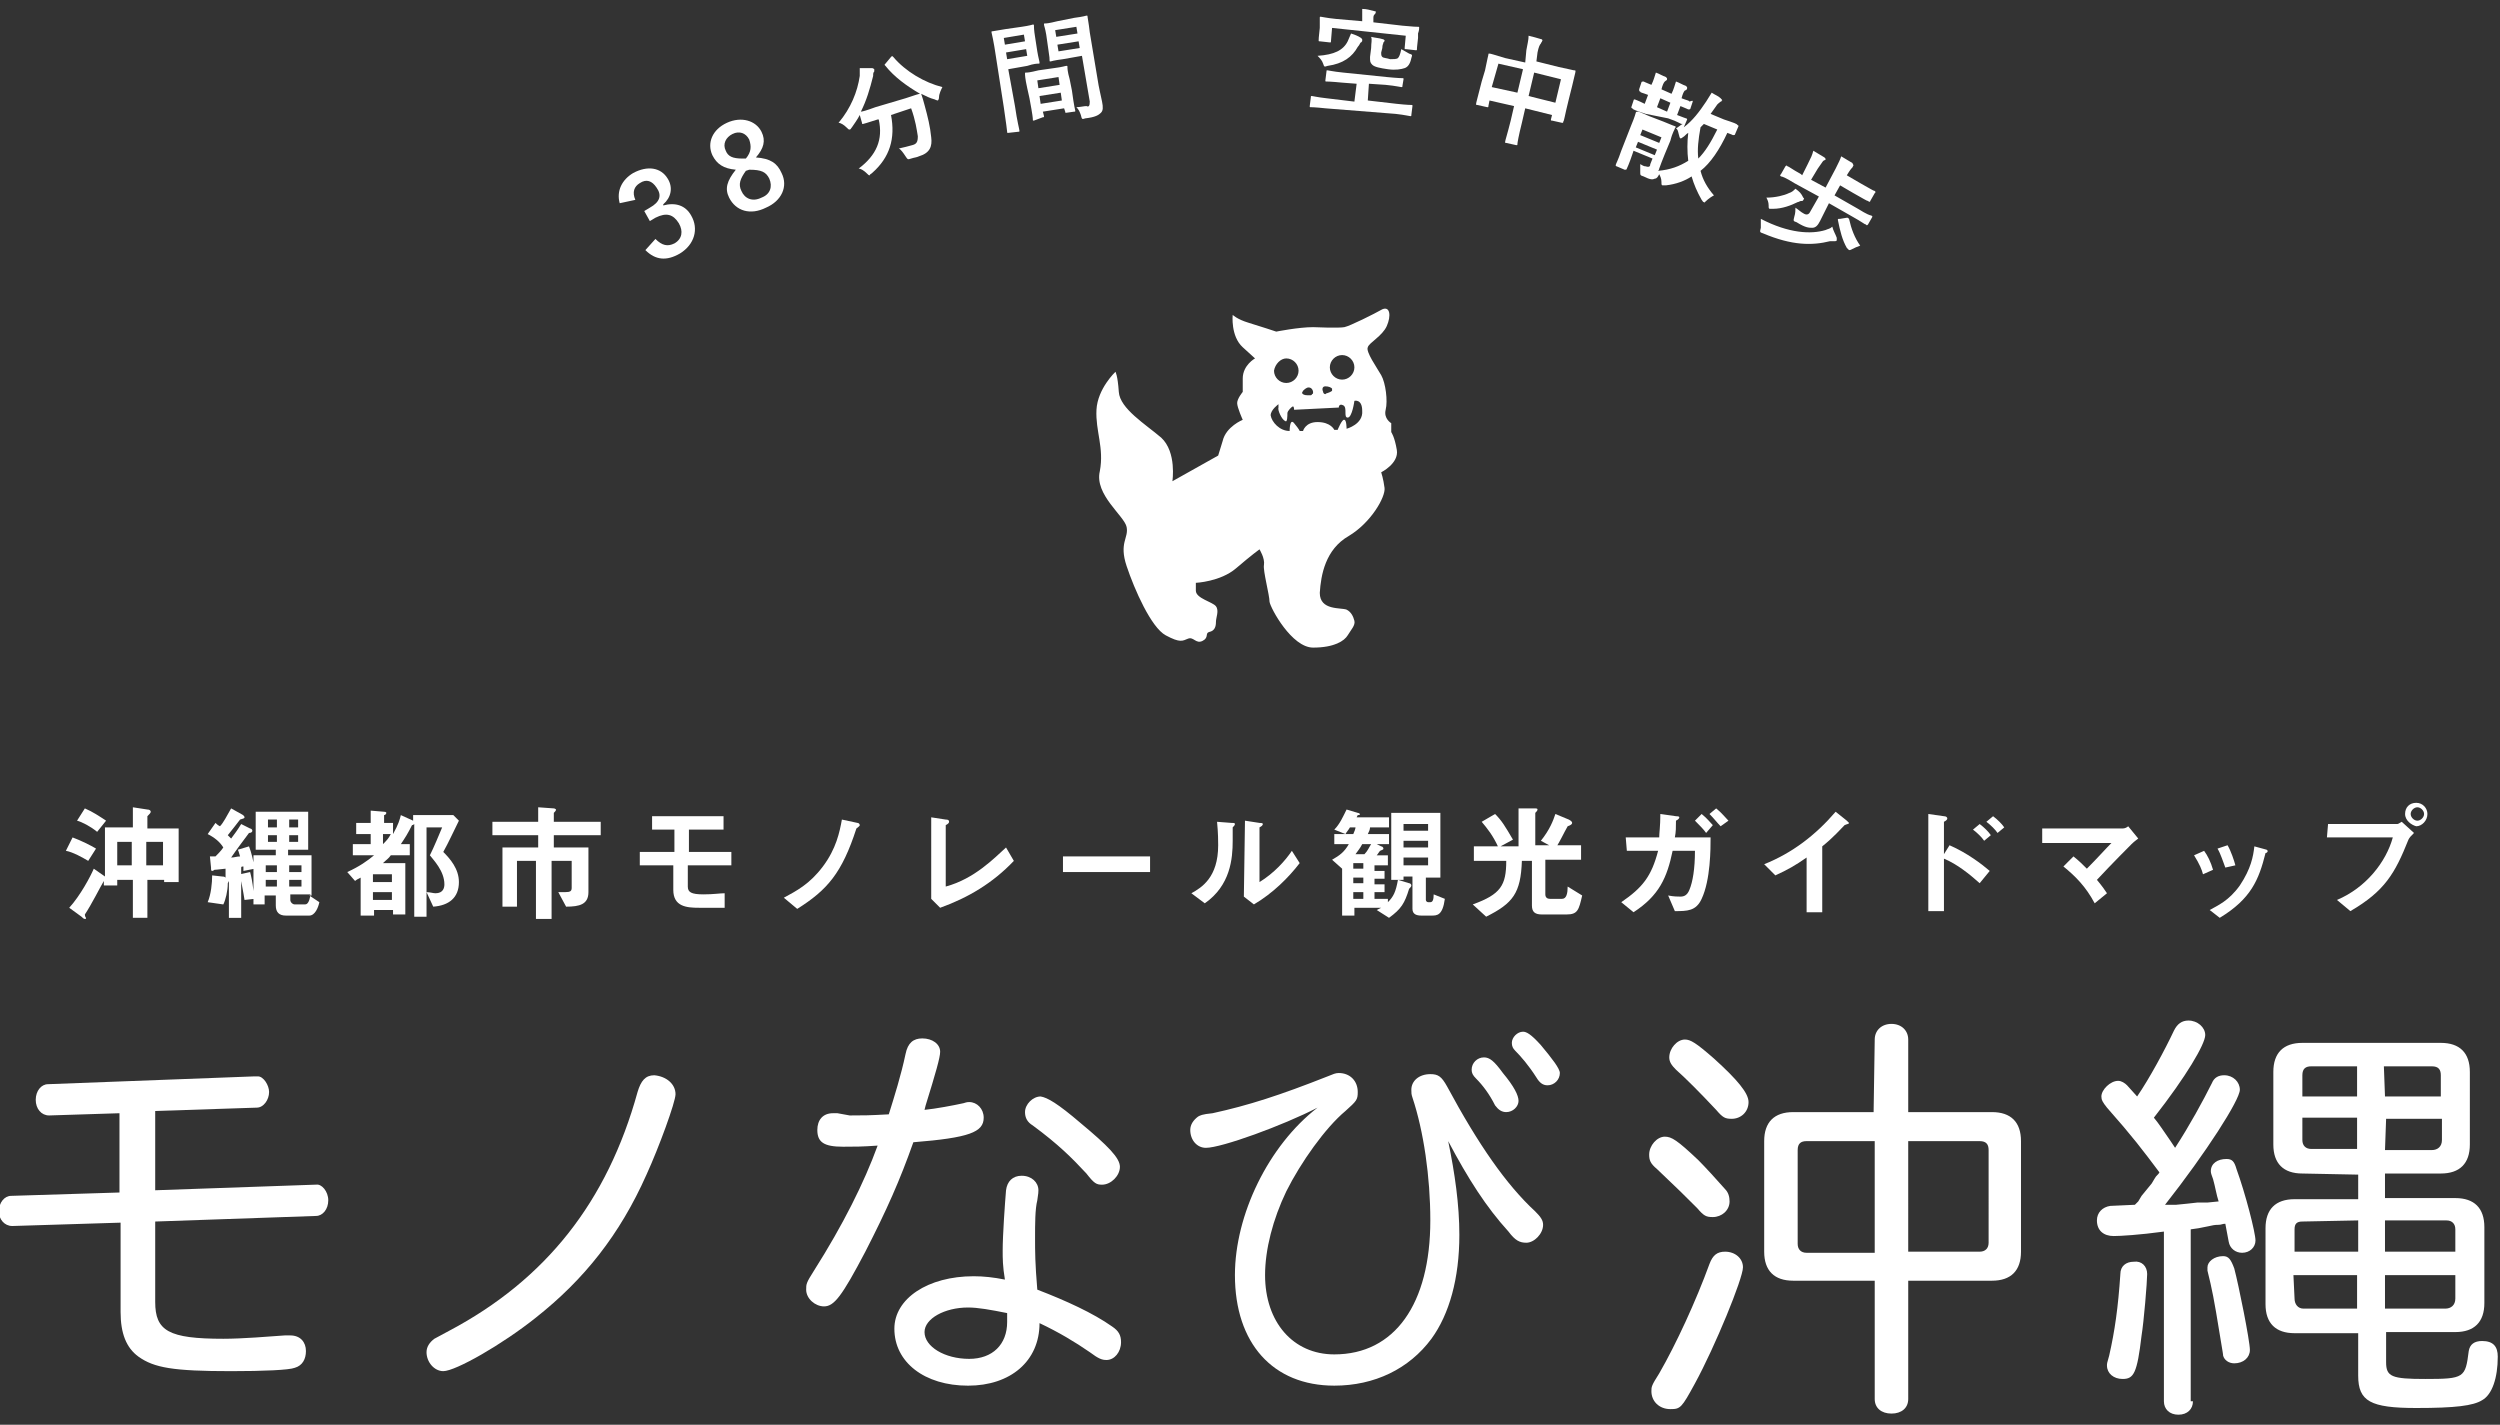 <?xml version="1.0" encoding="utf-8"?>
<!-- Generator: Adobe Illustrator 24.0.1, SVG Export Plug-In . SVG Version: 6.00 Build 0)  -->
<svg version="1.1" id="_x32_639b464-d490-4b24-83ac-ebdb87d61647"
	 xmlns="http://www.w3.org/2000/svg" xmlns:xlink="http://www.w3.org/1999/xlink" x="0px" y="0px" viewBox="0 0 223.9 127.6"
	 style="enable-background:new 0 0 223.9 127.6;" xml:space="preserve">
<rect x="0" y="0" width="223.9" height="127.6" fill="#333333" stroke="none"/>
<style type="text/css">
	.st0{fill:#FFFFFF;}
</style>
<title>logo</title>
<g>
	<path class="st0" d="M7.9,77.1c-0.5-0.3-1.4-0.8-2-0.9L6.5,75c0.8,0.3,1.6,0.7,2.1,1L7.9,77.1z M9.3,79.3v-0.4l0,0
		c-0.3,0.5-1.1,2.1-1.7,3c0,0.2,0.1,0.3,0.1,0.3c0,0.1,0,0.1-0.1,0.1s-0.2-0.1-0.3-0.2l-1.1-0.8c1-1.1,1.9-2.8,2.2-3.5l1,0.7v-4.4
		h2.5v-1.8l1.3,0.2c0.2,0,0.3,0.1,0.3,0.2s-0.1,0.2-0.3,0.4v1.1H16V79h-1.3v-0.2h-1.5v3.4h-1.3v-3.4h-1.4v0.5H9.3z M8.7,74.5
		c-0.6-0.5-1.4-0.9-1.8-1l0.7-1.1c0.7,0.3,1.3,0.7,1.9,1.1L8.7,74.5z M11.8,75.4h-1.3v2.1h1.3V75.4z M14.6,75.4h-1.5v2.1h1.5V75.4z"
		/>
	<path class="st0" d="M18.6,80.8c0.3-0.7,0.4-1.7,0.4-2.4l0.9,0.1c0.1,0,0.2,0,0.3,0.1v-0.8c-0.1,0-0.8,0.1-1,0.1
		C19.1,78,19,78,19,78c-0.1,0-0.1-0.1-0.1-0.3l-0.1-1c0.2,0,0.3,0,0.5,0c0.2-0.2,0.5-0.5,0.7-0.8c-0.3-0.5-0.8-0.9-1.4-1.2l0.7-1
		c0.1,0.1,0.2,0.2,0.4,0.3c0.3-0.3,0.6-0.9,1-1.6l0.9,0.5c0.2,0.1,0.3,0.2,0.3,0.3c0,0.1-0.1,0.1-0.4,0.2c-0.3,0.4-0.7,0.9-1.1,1.4
		c0.1,0.1,0.2,0.2,0.3,0.3c0.3-0.4,0.6-0.8,0.9-1.3l0.8,0.4c0.1,0,0.2,0.1,0.2,0.2s-0.1,0.2-0.3,0.2c-0.3,0.4-1.2,1.6-1.6,2.2
		c0.3,0,0.5-0.1,0.8-0.1c-0.1-0.3-0.1-0.4-0.2-0.6l1-0.3c0.2,0.5,0.4,1.3,0.5,2l-1,0.2c0-0.1,0-0.3,0-0.4c-0.1,0-0.2,0-0.2,0.1v4.5
		h-1.1v-3.3l0,0l-0.1,0.2c0,0.7-0.2,1.5-0.4,1.9L18.6,80.8z M22.8,80.5l-0.9,0.1c-0.1-0.7-0.3-1.6-0.4-2.3l0.9-0.2
		c0.1,0.4,0.2,0.8,0.3,1.7l0,0v-3.2h2v-0.5h-1.8v-3.4h4.7v3.4h-1.8v0.5h2.1v3.6h-0.2l0,0l0.9,0.6c-0.1,0.5-0.4,1.2-0.9,1.2h-2.1
		c-0.6,0-0.9-0.3-0.9-0.9v-0.9h-1V81h-1v-0.5H22.8z M24.8,78.1v-0.6h-1v0.6H24.8z M24.8,79.4v-0.6h-1v0.6H24.8z M24.8,74.1v-0.7H24
		v0.7H24.8z M24.8,75.4v-0.6H24v0.6H24.8z M26.7,74.1v-0.7h-0.8v0.7H26.7z M26.7,75.4v-0.6h-0.8v0.6H26.7z M27,78.1v-0.6h-1.1v0.6
		H27z M27,79.4v-0.6h-1.1v0.6H27z M27.3,81c0.1,0,0.4,0,0.5-0.9H26v0.5c0,0.2,0.2,0.4,0.4,0.4H27.3z"/>
	<path class="st0" d="M31.1,78.1c1.1-0.5,1.8-1,2.4-1.5l0,0h-1.9v-1h1.6v-0.9h-1.3v-1h1.3v-1.1l1.2,0.1c0.2,0,0.2,0.1,0.2,0.1
		c0,0.1-0.1,0.2-0.2,0.2v0.7h0.8v1l0,0c0.5-0.9,0.6-1.3,0.7-1.7l1.1,0.5V73h3.6l0.5,0.5c-0.5,1-0.9,1.9-1.4,2.8
		c0.6,0.6,1.4,1.5,1.4,2.7c0,1.4-0.9,2.1-2.3,2.2l-0.6-1.3c0.3,0,0.6,0.1,0.8,0.1c0.7,0,0.8-0.5,0.8-0.8c0-1.2-1-2.2-1.3-2.6
		c0.4-0.8,0.8-1.8,1.1-2.5h-1.4v8h-1.1v-8.3c0,0-0.1,0.1-0.2,0.1c-0.4,0.8-0.6,1.1-1,1.7h0.8v1H35c-0.2,0.3-0.4,0.4-0.7,0.7h2v4.6
		h-1.1v-0.4h-1.7V82h-1.2v-3.4c-0.2,0.1-0.4,0.2-0.5,0.3L31.1,78.1z M35.1,79v-0.7h-1.7V79H35.1z M35.1,80.6v-0.7h-1.7v0.7H35.1z
		 M34.3,75.6L34.3,75.6c0.3-0.3,0.5-0.5,0.7-0.9h-0.7V75.6z"/>
	<path class="st0" d="M50,79.9c0.1,0,0.4,0,0.6,0c0.5,0,0.6-0.1,0.6-0.4v-2.4h-1.8v5.2H48v-5.2h-1.7v4.1H45v-5.3h3.2v-1.1h-4.1v-1.2
		h4.1v-1.3l1.4,0.1c0.1,0,0.2,0.1,0.2,0.1c0,0.1-0.1,0.2-0.2,0.3v0.8h4.2v1.2h-4.2v1.1h3.1v4c0,1.1-0.8,1.3-2,1.3L50,79.9z"/>
	<path class="st0" d="M61.6,77.5v1.9c0,0.5,0.3,0.7,1.4,0.7c0.9,0,1.5-0.1,1.9-0.1v1.3c-0.3,0-1.7,0-2.3,0c-1.1,0-2.3-0.1-2.3-1.6
		v-2.2h-3v-1.2h3.1v-2h-2v-1.2h6.4v1.2h-3.1v2h3.8v1.2C65.5,77.5,61.6,77.5,61.6,77.5z"/>
	<path class="st0" d="M70.2,80.4c1.1-0.6,2.3-1.2,3.5-2.8c1.2-1.6,1.5-3.1,1.7-4.2l1.4,0.3c0.1,0,0.2,0.1,0.2,0.2s-0.2,0.2-0.3,0.3
		c-1.3,4-2.6,5.5-5.3,7.2L70.2,80.4z"/>
	<path class="st0" d="M83.4,73.2l1.3,0.2c0.1,0,0.3,0,0.3,0.2c0,0.1-0.1,0.2-0.3,0.3v5.5c2.6-0.7,4.4-2.6,5.4-3.5l0.7,1.2
		c-1.9,2-4.1,3.3-6.6,4.2l-0.8-0.8V73.2z"/>
	<rect x="95.2" y="76.7" class="st0" width="7.8" height="1.4"/>
	<path class="st0" d="M106.7,80c0.9-0.5,2.4-1.4,2.4-4.3c0-0.3,0-1.1-0.1-2.1l1.3,0.1c0.2,0,0.3,0,0.3,0.1s-0.1,0.2-0.2,0.3
		c0,0.3,0,0.7,0,1.2c0,1.6-0.2,4-2.5,5.6L106.7,80z M111.5,73.5l1.3,0.2c0.1,0,0.3,0,0.3,0.1s-0.1,0.2-0.3,0.3V79
		c1.3-0.8,2.3-1.9,2.9-2.8l0.7,1.1c-1,1.3-2.4,2.7-4.1,3.7l-0.9-0.7L111.5,73.5L111.5,73.5z"/>
	<path class="st0" d="M124.3,80.8c0.5-0.5,0.7-0.9,0.9-2l1,0.3c0.1,0,0.2,0.1,0.2,0.2s-0.1,0.2-0.2,0.3c-0.4,1.3-0.7,1.8-1.8,2.6
		l-1.1-0.7c0.2-0.1,0.2-0.1,0.4-0.2l0,0h-2.4V82h-1.1v-4.2l-0.9-0.8c0.7-0.4,1.1-0.7,1.5-1.4h-1.3v-0.9h1l0,0l-1-0.4
		c0.5-0.5,0.8-1.2,1.1-1.8l1,0.3c0.1,0,0.2,0.1,0.2,0.1c0,0.1-0.1,0.1-0.2,0.1l-0.1,0.2h2.9v0.9h-1.7c0,0.2-0.1,0.4-0.2,0.6h1.9v0.9
		h-1.1l0,0l0.4,0.2c0.1,0,0.2,0.1,0.2,0.2s-0.1,0.1-0.3,0.2c-0.1,0.1-0.2,0.3-0.3,0.4h1v0.9h-1.2V78h0.9v0.7h-0.9v0.5h0.9v0.7h-0.9
		v0.6h1.2V80.8z M121.2,74.7c0.1-0.2,0.2-0.5,0.2-0.6h-0.5c-0.1,0.2-0.3,0.4-0.4,0.6H121.2z M121.2,77.8h0.9v-0.5h-0.9V77.8z
		 M121.2,79.1h0.9v-0.5h-0.9V79.1z M121.2,80.5h0.9v-0.6h-0.9V80.5z M122,75.6c-0.2,0.4-0.4,0.6-0.6,0.9h0.8
		c0.3-0.3,0.4-0.6,0.6-0.9H122z M125.7,78.8h-1.1v-6h4.4v5.8h-1.3v2c0,0.1,0.1,0.2,0.2,0.2h0.2c0.2,0,0.3-0.2,0.3-0.7l1,0.4
		c-0.2,1.5-0.7,1.5-1.2,1.5h-0.9c-0.4,0-0.8-0.1-0.8-0.6v-2.9h-0.8C125.7,78.5,125.7,78.8,125.7,78.8z M125.7,73.8v0.6h2.2v-0.6
		H125.7z M125.7,75.3v0.6h2.2v-0.6H125.7z M125.7,76.8v0.7h2.2v-0.7H125.7z"/>
	<path class="st0" d="M141.7,80.2c-0.3,1.3-0.4,1.7-1.4,1.7h-2.2c-0.6,0-0.9-0.2-0.9-0.8v-4h-0.9c-0.1,2.9-0.8,3.8-3.2,5l-1.2-1.1
		c2.5-0.9,3-1.7,3-3.9H132v-1.3h4v-3.4h1.4c0.2,0,0.3,0,0.3,0.1s-0.1,0.2-0.2,0.3v2.9h4.1V77h-3.2v3.1c0,0.3,0.2,0.4,0.4,0.4h1.1
		c0.4,0,0.5-0.5,0.5-1.1L141.7,80.2z M134.2,75.9c-0.5-1.1-1-1.7-1.5-2.3l1.2-0.7c0.6,0.6,0.9,1.1,1.6,2.3L134.2,75.9z M140.5,73.4
		c0.2,0.1,0.3,0.2,0.3,0.3c0,0.1-0.1,0.2-0.4,0.3c-0.4,0.7-0.6,1.2-1.1,2l-1.3-0.7c0.8-1,1.1-1.8,1.3-2.4L140.5,73.4z"/>
	<path class="st0" d="M145.6,75h3c0-0.4,0.1-1,0.1-2.1l1.4,0.2c0.1,0,0.3,0,0.3,0.1s-0.1,0.2-0.3,0.3c0,0.6,0,1-0.1,1.5h3.2
		c0,1,0,3.8-0.8,5.5c-0.5,1.1-1.3,1.1-2.4,1.1l-0.6-1.4c0.5,0.1,0.9,0.1,1.1,0.1c0.3,0,0.6-0.1,0.8-0.6c0.3-0.7,0.5-1.9,0.5-3.5h-2
		c-0.5,2.4-1.2,4-3.5,5.5l-1.1-0.9c1.9-1.3,2.7-2.3,3.3-4.6h-2.8L145.6,75L145.6,75z M152.8,74.6c-0.2-0.3-0.6-0.7-1-1.1l0.6-0.6
		c0.5,0.4,0.8,0.8,1,1L152.8,74.6z M154.1,74c-0.3-0.3-0.6-0.7-1-1.1l0.6-0.5c0.5,0.4,0.8,0.8,1.1,1.1L154.1,74z"/>
	<path class="st0" d="M161.8,81.7v-4.9c-1,0.7-1.7,1.1-2.8,1.6l-1-1c2.5-1,4.6-2.6,6.4-4.7l1,0.8c0.1,0.1,0.2,0.2,0.2,0.2
		c0,0.1-0.2,0.1-0.4,0.2c-0.3,0.3-1,1.1-2,1.9v5.9H161.8z"/>
	<path class="st0" d="M177.3,79.1c-0.9-0.8-2-1.7-3.2-2.2v4.7h-1.4v-8.7l1.4,0.2c0.2,0,0.3,0.1,0.3,0.2s-0.1,0.2-0.3,0.3v2.9l0,0
		l0.5-0.8c1.6,0.7,2.9,1.7,3.6,2.3L177.3,79.1z M177.3,73.8c0.4,0.3,0.8,0.7,1,1l-0.6,0.5c-0.2-0.3-0.6-0.7-1-1L177.3,73.8z
		 M178.5,73.1c0.4,0.3,0.8,0.7,1,1l-0.6,0.5c-0.2-0.3-0.6-0.7-1-1L178.5,73.1z"/>
	<path class="st0" d="M187.6,80.9c-0.8-1.5-1.7-2.4-2.8-3.3l0.9-0.9c0.5,0.4,0.8,0.7,1.2,1.1c0.9-0.9,1.7-1.8,2.2-2.3h-6.2v-1.3h7.2
		c0.2,0,0.4-0.1,0.5-0.2l0.9,1.1c-0.1,0.1-0.3,0.2-0.6,0.5c-0.1,0.1-1.8,1.8-3.1,3.2c0.5,0.6,0.7,0.9,0.9,1.2L187.6,80.9z"/>
	<path class="st0" d="M197.3,78.3c-0.1-0.4-0.3-0.9-0.8-1.7l0.9-0.4c0.3,0.4,0.6,1,0.8,1.7L197.3,78.3z M197.9,81.5
		c0.7-0.4,1.7-0.8,2.7-2.2c1-1.5,1.2-2.6,1.3-3.5l1.1,0.3l0.1,0.1c0,0.1-0.1,0.2-0.2,0.2c-0.6,2.4-1.3,4.1-4.1,5.8L197.9,81.5z
		 M199.3,77.7c-0.2-0.5-0.4-1.2-0.7-1.7l0.9-0.3c0.3,0.5,0.6,1.4,0.7,1.8L199.3,77.7z"/>
	<path class="st0" d="M208.5,73.8h6.2c0.1,0,0.2-0.1,0.4-0.2l1.1,1c-0.3,0.3-0.4,0.4-0.5,0.6c-1.2,3-2.1,4.6-5.2,6.4l-1.2-1
		c2.6-1.1,4.4-3.4,5-5.6h-5.9L208.5,73.8L208.5,73.8z M215.4,72.9c0-0.6,0.4-1,1-1s1,0.5,1,1c0,0.6-0.5,1.1-1,1.1
		C216,73.9,215.4,73.5,215.4,72.9z M217.1,72.9c0-0.3-0.3-0.6-0.6-0.6s-0.6,0.3-0.6,0.6s0.3,0.6,0.6,0.6S217.1,73.2,217.1,72.9z"/>
</g>
<g>
	<path class="st0" d="M4.4,99.9c-0.7,0-1.2-0.6-1.2-1.4c0-0.8,0.5-1.4,1.1-1.4l18.5-0.7h0.3c0.5,0,1,0.8,1,1.4
		c0,0.7-0.5,1.4-1.1,1.4l-9.1,0.3v7.1l14.3-0.5h0.1c0.5-0.1,1.1,0.6,1.1,1.4c0,0.8-0.5,1.4-1.1,1.4l-14.4,0.5v7.2
		c0,2.6,1.2,3.3,6.1,3.3c1.7,0,4.1-0.2,5.5-0.3c0.2,0,0.3,0,0.5,0c0.9,0,1.4,0.6,1.4,1.4c0,0.7-0.3,1.3-1,1.5
		c-0.5,0.2-2.8,0.3-5.7,0.3c-5.2,0-6.9-0.3-8.3-1.3c-1.1-0.8-1.6-2.1-1.6-4v-8l-9.7,0.3c-0.7,0-1.2-0.6-1.2-1.3
		c0-0.8,0.5-1.4,1.1-1.4l9.7-0.3v-7.1L4.4,99.9z"/>
	<path class="st0" d="M60.5,98c0,0.7-1.5,4.8-2.6,7.2c-2.4,5.4-5.6,9.4-9.9,12.8c-3,2.4-7.2,4.8-8.3,4.8c-0.8,0-1.5-0.8-1.5-1.7
		c0-0.5,0.3-0.9,0.7-1.2c0.2-0.1,0.2-0.1,1.3-0.7c8.7-4.6,14.2-11.6,16.9-21.4c0.3-1,0.7-1.5,1.5-1.5C59.7,96.4,60.5,97.1,60.5,98z"
		/>
	<path class="st0" d="M76.1,99.9c1.2,0,1.7,0,3.5-0.1c0.5-1.6,1.1-3.5,1.5-5.4c0.2-1,0.7-1.4,1.5-1.4c0.9,0,1.6,0.5,1.6,1.2
		c0,0.5-0.4,1.9-1.3,4.8l-0.1,0.4c1-0.1,2.6-0.4,3.5-0.6c0.3-0.1,0.4-0.1,0.5-0.1c0.7,0,1.3,0.6,1.3,1.4c0,1.3-1.3,1.8-6.3,2.2
		c-1.2,3.4-2.4,6.1-4.3,9.8c-2.1,4-2.8,4.9-3.7,4.9c-0.8,0-1.6-0.7-1.6-1.5c0-0.5,0-0.6,0.7-1.7c2.6-4.1,4.5-7.9,5.7-11.2
		c-1.4,0.1-2.1,0.1-3.1,0.1c-1.7,0-2.3-0.4-2.3-1.5c0-0.9,0.5-1.5,1.4-1.5c0.1,0,0.2,0,0.4,0L76.1,99.9z M89.8,112
		c0-1.4,0.2-4.2,0.3-5.4c0.1-0.8,0.6-1.3,1.4-1.3c0.9,0,1.5,0.6,1.5,1.3c0,0.2,0,0.2-0.1,0.9c-0.2,0.8-0.2,2.1-0.2,3.4
		c0,1.2,0,2.2,0.2,4.6c2.6,1,5,2.1,6.7,3.3c0.6,0.4,0.8,0.8,0.8,1.4c0,0.9-0.6,1.6-1.3,1.6c-0.4,0-0.7-0.1-1.5-0.7
		c-1.3-0.9-2.8-1.8-4.5-2.6c0,3.4-2.6,5.6-6.4,5.6c-3.9,0-6.6-2.1-6.6-5.1c0-2.7,3-4.7,7.1-4.7c0.9,0,1.8,0.1,2.8,0.3
		C89.8,113.4,89.8,112.7,89.8,112z M90.2,117.6c-1.5-0.3-2.6-0.5-3.5-0.5c-2.1,0-3.9,1-3.9,2.2c0,1.3,1.8,2.4,4,2.4
		c2.1,0,3.4-1.3,3.4-3.3V117.6z M96.8,100.6c2.4,2,3.5,3.1,3.5,3.9c0,0.8-0.8,1.6-1.6,1.6c-0.5,0-0.7-0.1-1.4-1
		c-1.3-1.4-2.5-2.6-4.8-4.3c-0.5-0.3-0.7-0.7-0.7-1.2c0-0.7,0.7-1.4,1.4-1.4C93.8,98.3,94.7,98.8,96.8,100.6z"/>
	<path class="st0" d="M108,102.8c-0.8,0-1.4-0.7-1.4-1.6c0-0.5,0.3-0.9,0.7-1.2c0.2-0.1,0.3-0.2,1.3-0.3c3.2-0.7,6-1.6,10.3-3.3
		c0.5-0.2,0.7-0.3,1-0.3c1,0,1.7,0.7,1.7,1.7c0,0.7-0.1,0.8-1.1,1.7c-1.8,1.5-4,4.6-5.3,7.2c-1.2,2.5-1.9,5.2-1.9,7.5
		c0,4.2,2.5,7.1,6.2,7.1c5.4,0,8.6-4.5,8.6-12c0-3.9-0.6-8-1.6-11c-0.1-0.3-0.1-0.4-0.1-0.7c0-0.8,0.7-1.4,1.7-1.4
		c0.7,0,1,0.2,1.5,1.1c2.8,5.2,5.3,8.8,7.9,11.2c0.5,0.5,0.7,0.8,0.7,1.2c0,0.8-0.8,1.6-1.5,1.6c-0.6,0-1-0.2-1.6-1
		c-2-2.2-3.6-4.7-5.4-8.1c0.6,2.9,1,5.7,1,8.4c0,3.9-0.9,7.1-2.5,9.3c-2,2.7-5.1,4.2-8.7,4.2c-5.5,0-8.9-3.8-8.9-9.9
		c0-5.4,3-11.6,7.4-15C114.9,100.8,109.4,102.8,108,102.8z M134.6,96.1c1,1.2,1.4,2,1.4,2.5s-0.5,1-1.1,1c-0.4,0-0.7-0.2-1-0.6
		c-0.5-1-1.1-1.8-1.7-2.4c-0.3-0.3-0.4-0.5-0.4-0.8c0-0.6,0.5-1.1,1.1-1.1C133.4,94.7,133.8,95,134.6,96.1z M138,93.6
		c1,1.2,1.7,2.1,1.7,2.5c0,0.6-0.5,1.1-1.1,1.1c-0.4,0-0.7-0.2-1-0.7c-0.7-1.1-1.4-1.9-1.9-2.4c-0.2-0.2-0.3-0.4-0.3-0.7
		c0-0.5,0.5-1,1-1C136.7,92.4,137.1,92.6,138,93.6z"/>
	<path class="st0" d="M152.1,103.9c0.6,0.6,1.7,1.8,2.4,2.6c0.3,0.3,0.4,0.7,0.4,1.1c0,0.8-0.7,1.4-1.5,1.4c-0.6,0-0.8-0.1-1.4-0.8
		c-1.2-1.2-1.6-1.6-3.6-3.5c-0.6-0.5-0.7-0.8-0.7-1.3c0-0.8,0.7-1.6,1.4-1.6C149.7,101.8,150.2,102.1,152.1,103.9z M156.1,113.5
		c0,1-2.5,7.1-4.3,10.4c-1.2,2.2-1.3,2.3-2.2,2.3c-1,0-1.7-0.7-1.7-1.6c0-0.4,0-0.5,0.7-1.6c1.5-2.6,3.3-6.5,4.5-9.8
		c0.3-0.8,0.7-1.1,1.4-1.1C155.4,112.1,156.1,112.7,156.1,113.5z M153.5,94.8c2.1,1.9,3.1,3.1,3.1,3.9c0,0.9-0.7,1.5-1.5,1.5
		c-0.6,0-0.8-0.1-1.4-0.8c-1.5-1.6-2.7-2.8-3.6-3.6c-0.4-0.4-0.6-0.7-0.6-1.1c0-0.8,0.7-1.6,1.4-1.6
		C151.4,93.1,151.9,93.4,153.5,94.8z M167.9,93.1c0-0.8,0.6-1.4,1.5-1.4c0.9,0,1.5,0.6,1.5,1.4v6.5h7.5c1.7,0,2.6,0.9,2.6,2.6v9.9
		c0,1.7-0.9,2.6-2.6,2.6h-7.5v10.6c0,0.8-0.6,1.3-1.5,1.3c-0.9,0-1.5-0.5-1.5-1.3v-10.6h-7.3c-1.7,0-2.6-0.9-2.6-2.6v-9.9
		c0-1.7,0.9-2.6,2.6-2.6h7.2L167.9,93.1L167.9,93.1z M161.8,102.2c-0.5,0-0.8,0.2-0.8,0.8v8.4c0,0.5,0.3,0.8,0.8,0.8h6.1v-10
		C167.9,102.2,161.8,102.2,161.8,102.2z M170.9,112.1h6.4c0.5,0,0.8-0.3,0.8-0.8V103c0-0.5-0.2-0.8-0.8-0.8h-6.4V112.1z"/>
	<path class="st0" d="M196.4,125.5c0,0.7-0.5,1.2-1.3,1.2s-1.3-0.5-1.3-1.2v-15.2c-2.2,0.3-3.9,0.4-4.5,0.4c-0.9,0-1.5-0.5-1.5-1.4
		c0-0.7,0.5-1.2,1.2-1.3l2.2-0.1l0.3-0.3l0.3-0.5l0.9-1.1l0.3-0.5c0.1-0.2,0.3-0.3,0.4-0.5c-1.5-2-2.4-3.2-4.7-5.8
		c-0.4-0.5-0.5-0.7-0.5-1c0-0.6,0.8-1.4,1.5-1.4c0.3,0,0.6,0.2,0.8,0.4l0.9,1c1.1-1.6,2.5-4.2,3.3-5.9c0.3-0.6,0.7-0.9,1.3-0.9
		c0.8,0,1.5,0.6,1.5,1.3c0,0.8-1.7,3.7-4.6,7.4c0.5,0.6,0.8,1.1,1.5,2.1l0.4,0.6c1.3-2,2.5-4.2,3.3-5.8c0.2-0.5,0.6-0.7,1.1-0.7
		c0.8,0,1.4,0.6,1.4,1.3c0,0.9-3,5.6-6.7,10.3h1l1-0.1l0.9-0.1h0.9l1-0.1c-0.2-0.6-0.3-1.3-0.5-2c-0.1-0.3-0.2-0.5-0.2-0.7
		c0-0.7,0.6-1.1,1.4-1.1c0.5,0,0.7,0.2,0.9,0.9c0.8,2.2,1.7,5.7,1.7,6.4c0,0.6-0.5,1.1-1.2,1.1c-0.6,0-1.1-0.4-1.2-1l-0.3-1.6
		c-0.3,0-0.3,0.1-0.7,0.1c-0.2,0-0.3,0-1.2,0.2l-0.5,0.1l-0.7,0.1v15.4H196.4z M192.3,114.1c0,0.7-0.3,4.3-0.5,5.5
		c-0.4,3.4-0.7,3.9-1.7,3.9c-0.8,0-1.4-0.5-1.4-1.2c0-0.2,0-0.2,0.2-0.9c0.5-2.2,0.8-4.3,1-7.3c0-0.7,0.5-1.1,1.2-1.1
		C191.8,112.9,192.3,113.4,192.3,114.1z M200.1,113.6c0.4,1.5,1.4,6.5,1.4,7.3c0,0.7-0.6,1.2-1.4,1.2c-0.5,0-0.9-0.3-1-0.7
		c0-0.1,0-0.1-0.3-1.9c-0.5-3.1-0.7-4.1-1.1-5.7c0-0.2,0-0.2,0-0.3c0-0.5,0.6-1,1.4-1C199.6,112.5,199.8,112.8,200.1,113.6z
		 M206.2,105.1c-1.7,0-2.6-0.9-2.6-2.6V96c0-1.7,0.9-2.6,2.6-2.6h12.4c1.7,0,2.6,0.9,2.6,2.6v6.5c0,1.7-0.9,2.6-2.6,2.6h-5v2.2h6.3
		c1.7,0,2.6,0.9,2.6,2.6v6.8c0,1.7-0.9,2.6-2.6,2.6h-6.2v2.7c0,1.3,0.5,1.5,3.5,1.5c3.5,0,3.6-0.1,3.9-2.5c0.1-0.6,0.5-0.9,1.2-0.9
		c1,0,1.4,0.5,1.4,1.4c0,1.9-0.5,3.4-1.4,3.9c-0.8,0.5-2.4,0.7-5.9,0.7c-4.1,0-5.2-0.6-5.2-2.9v-3.8h-5.7c-1.7,0-2.6-0.9-2.6-2.6
		V110c0-1.7,0.9-2.6,2.6-2.6h5.7v-2.2L206.2,105.1L206.2,105.1z M206.2,109.4c-0.5,0-0.7,0.2-0.7,0.7v2h5.7v-2.8L206.2,109.4
		L206.2,109.4z M205.5,116.3c0,0.5,0.3,0.9,0.8,0.9h4.8v-3h-5.7L205.5,116.3L205.5,116.3z M207,95.5c-0.5,0-0.8,0.2-0.8,0.8v1.9h4.9
		v-2.7C211.1,95.5,207,95.5,207,95.5z M206.2,102.1c0,0.5,0.3,0.8,0.8,0.8h4.1v-2.8h-4.9L206.2,102.1L206.2,102.1z M213.6,98.2h5
		v-1.9c0-0.5-0.2-0.8-0.8-0.8h-4.3L213.6,98.2L213.6,98.2z M213.6,103h4.2c0.5,0,0.9-0.3,0.9-0.9v-1.9h-5L213.6,103L213.6,103z
		 M213.6,112.1h6.3v-2c0-0.5-0.3-0.8-0.8-0.8h-5.5V112.1z M213.6,117.2h5.4c0.5,0,0.9-0.3,0.9-0.9v-2.1h-6.3L213.6,117.2
		L213.6,117.2z"/>
</g>
<path class="st0" d="M125.1,40.3c-0.2-1.2-0.5-1.6-0.5-1.6v-0.8c0,0-0.7-0.4-0.5-1.2s0-2.4-0.4-3.1c-0.4-0.7-1.4-2.1-1.2-2.5
	c0.1-0.4,1.3-1,1.7-1.9c0.4-0.9,0.3-1.8-0.4-1.5c-0.7,0.4-2.9,1.5-3.4,1.6s-2.8,0-2.8,0c-1.3,0-3.3,0.4-3.3,0.4s-1.5-0.5-2.5-0.8
	s-1.4-0.7-1.4-0.7s-0.2,1.9,0.9,2.9l1.1,1c0,0-1.1,0.6-1.1,1.8v1.2c0,0-0.5,0.6-0.5,1s0.5,1.5,0.5,1.5s-1.5,0.6-1.8,1.9l-0.4,1.3
	l-4.1,2.3c0,0,0.4-2.6-1-3.9c-1.4-1.2-3.7-2.6-3.8-4.1c-0.1-1.5-0.3-1.8-0.3-1.8s-1.6,1.5-1.7,3.4s0.7,3.4,0.3,5.5
	c-0.5,2.1,2.2,4,2.4,5c0.2,1-0.7,1.4,0,3.5s2.2,5.5,3.5,6.2s1.5,0.5,2,0.3s0.7,0.5,1.3,0.2c0.6-0.3,0.2-0.7,0.6-0.8
	c0.5-0.1,0.6-0.5,0.6-0.9s0.3-1,0-1.4s-1.8-0.7-1.8-1.4v-0.7c0,0,2.2-0.1,3.6-1.3s2.1-1.7,2.1-1.7s0.5,0.8,0.4,1.4
	c-0.1,0.5,0.5,2.7,0.5,3.3c0.1,0.6,2,4.1,3.9,4.1s2.8-0.6,3.1-1.1c0.3-0.5,0.7-0.9,0.6-1.3c-0.1-0.4-0.3-0.8-0.7-1
	c-0.5-0.2-2.4,0.1-2.4-1.5c0.1-1.6,0.5-3.9,2.6-5.1c2-1.2,3.3-3.5,3.2-4.3c-0.1-0.8-0.3-1.4-0.3-1.4S125.3,41.5,125.1,40.3
	 M120.2,31.8c0.6,0,1.1,0.5,1.1,1.1s-0.5,1.1-1.1,1.1s-1.1-0.5-1.1-1.1S119.6,31.8,120.2,31.8 M118.7,34.6L118.7,34.6
	c0.3,0,0.5,0.1,0.6,0.2v0.1V35c0,0-0.1,0.1-0.4,0.2c-0.1,0-0.2,0.1-0.2,0.1c-0.1,0-0.2-0.1-0.2-0.2
	C118.4,34.9,118.4,34.6,118.7,34.6 M116.7,35c0.1-0.1,0.3-0.3,0.5-0.3c0.3,0,0.4,0.3,0.4,0.4c0,0.1,0,0.2-0.1,0.2
	c0,0.1-0.1,0.1-0.2,0.1s-0.1,0-0.2,0l0,0c-0.3,0-0.4-0.1-0.4-0.1l-0.1-0.1L116.7,35z M115.2,32.1c0.6,0,1.1,0.5,1.1,1.1
	s-0.5,1.1-1.1,1.1s-1.1-0.5-1.1-1.1C114.2,32.6,114.7,32.1,115.2,32.1 M120.6,38.4c0,0,0-0.8-0.2-0.8c-0.2-0.1-0.6,0.9-0.6,0.9h-0.3
	c0,0-0.3-0.7-1.5-0.7c-1.1,0-1.3,0.8-1.3,0.8h-0.3c0,0,0-0.1-0.5-0.7c-0.4-0.5-0.4,0.7-0.4,0.7c-0.9,0-1.6-0.8-1.7-1.4
	c0-0.5,0.7-1,0.7-1s0,0.1,0,0.3c-0.1,0.2,0.3,1.1,0.6,1.2c0.2,0.2,0.2-0.5,0.2-0.7s0.4-0.6,0.5-0.6s0.1,0.3,0.1,0.3l4-0.2
	c0,0,0-0.4,0.4-0.2s0,1.1,0.4,1.1s0.6-1.5,0.6-1.5s0.7-0.2,0.7,0.9C122.1,38,120.6,38.4,120.6,38.4"/>
<g>
	<path class="st0" d="M79.8,5.1C79.9,5,79.9,5,80,5.1c1.1,1.3,2.8,2.3,4.4,2.7c-0.1,0.2-0.3,0.6-0.3,0.9C84.1,8.9,84,9,84,9
		s-0.1,0-0.3-0.1c-0.4-0.1-0.8-0.3-1.2-0.5c0.1,0.3,0.2,0.6,0.3,1c0.3,1.1,0.5,1.9,0.6,2.9c0.1,0.8-0.1,1.4-1.1,1.7
		c-0.2,0.1-0.4,0.1-0.7,0.2c-0.3,0.1-0.3,0.1-0.5-0.2s-0.4-0.6-0.6-0.7c0.5-0.1,0.8-0.2,1.2-0.3c0.4-0.1,0.5-0.3,0.5-0.8
		c-0.1-0.6-0.2-1.4-0.6-2.5l-1.8,0.6c0.4,2.1-0.1,3.8-1.7,5.2c-0.1,0.1-0.2,0.1-0.2,0.2c-0.1,0-0.1,0-0.3-0.2
		c-0.2-0.2-0.5-0.4-0.7-0.4c1.6-1.2,2.2-2.6,1.8-4.4h-0.1c-0.9,0.3-1.3,0.4-1.3,0.4c-0.1,0-0.1,0-0.1-0.1L77,10.3
		c-0.2,0.4-0.5,0.8-0.7,1.1c-0.1,0.1-0.1,0.2-0.2,0.2s-0.1,0-0.3-0.2c-0.2-0.2-0.5-0.4-0.7-0.4c1.1-1.3,1.7-2.8,1.9-4.2
		c0-0.2,0-0.4,0-0.7c0.4,0,0.8,0,1.1,0c0.1,0,0.2,0.1,0.2,0.1v0.2c-0.1,0.1-0.1,0.2-0.1,0.4C77.9,8,77.6,9,77.1,10
		c0.1,0,0.5-0.1,1.3-0.4l2.7-0.8c0.9-0.3,1.2-0.4,1.3-0.4c-1.2-0.7-2.3-1.5-3.1-2.5c-0.1-0.1-0.1-0.1,0-0.2L79.8,5.1z"/>
	<path class="st0" d="M91.5,2.4c0.7-0.1,1-0.2,1-0.2c0.1,0,0.1,0,0.1,0.1s0,0.4,0.1,1l0.2,1.3c0.1,0.6,0.2,0.9,0.2,1s0,0.1-0.1,0.1
		s-0.4,0-1,0.2l-1.7,0.3l0.6,3.3c0.2,1.4,0.4,2.1,0.4,2.2c0,0.1,0,0.1-0.1,0.1l-0.9,0.1c-0.1,0-0.1,0-0.1-0.1s-0.1-0.8-0.3-2.2
		l-0.7-4.5c-0.2-1.4-0.4-2.2-0.4-2.2c0-0.1,0-0.1,0.1-0.1s0.5-0.1,1.2-0.2L91.5,2.4z M89.9,3.4L90,4l1.8-0.3l-0.1-0.6L89.9,3.4z
		 M91.9,4.4l-1.8,0.3l0.1,0.6L92,5L91.9,4.4z M92.6,10.8c-0.1,0-0.1,0-0.1-0.1s0-0.3-0.3-1.9L92,7.9c-0.2-0.9-0.2-1.2-0.2-1.3
		c0-0.1,0-0.1,0.1-0.1s0.3,0,1.1-0.2l1.4-0.2c0.8-0.1,1-0.2,1.1-0.2c0.1,0,0.1,0,0.1,0.1s0,0.4,0.2,1.1l0.2,1
		c0.2,1.5,0.3,1.8,0.3,1.8c0,0.1,0,0.1-0.1,0.1l-0.7,0.1c-0.1,0-0.1,0-0.1-0.1l-0.1-0.3L93.4,10l0.1,0.4c0,0.1,0,0.1-0.1,0.1
		L92.6,10.8z M93,7.9l1.9-0.3l-0.1-0.7l-1.9,0.3L93,7.9z M95.1,9L95,8.3l-1.9,0.3l0.1,0.7L95.1,9z M98.3,7.1c0.1,0.7,0.3,1.5,0.4,2
		s0.1,0.8-0.1,1s-0.5,0.4-1.4,0.5c-0.3,0.1-0.3,0.1-0.4-0.3c-0.1-0.3-0.2-0.5-0.4-0.7c0.3,0,0.7-0.1,0.9-0.1c0.2,0.1,0.3,0,0.3-0.4
		L96.9,5l-1.7,0.3c-0.8,0.1-1.1,0.2-1.1,0.2c-0.1,0-0.1,0-0.1-0.1s0-0.3-0.1-0.9l-0.2-1.4c-0.1-0.6-0.2-0.8-0.2-0.9
		c0-0.1,0-0.1,0.1-0.1s0.3,0,1.1-0.2l1.5-0.3c0.8-0.1,1.1-0.2,1.1-0.2c0.1,0,0.1,0,0.1,0.1s0.1,0.5,0.2,1.4L98.3,7.1z M94.5,2.7
		l0.1,0.6L96.5,3l-0.1-0.6L94.5,2.7z M96.7,4.3l-0.1-0.6L94.7,4l0.1,0.6L96.7,4.3z"/>
	<path class="st0" d="M118.7,9.7c-0.9-0.1-1.3-0.1-1.3-0.1c-0.1,0-0.1,0-0.1-0.1l0.1-0.8c0-0.1,0-0.1,0.1-0.1s0.4,0.1,1.3,0.2
		l2.5,0.3l0.2-1.6l-1.3-0.1c-1-0.1-1.4-0.1-1.4-0.1c-0.1,0-0.1,0-0.1-0.1l0.1-0.8c0-0.1,0-0.1,0.1-0.1s0.4,0.1,1.4,0.2l3.9,0.4
		c1,0.1,1.4,0.1,1.4,0.1c0.1,0,0.1,0,0.1,0.1l-0.1,0.6c0,0.1,0,0.1-0.1,0.1s-0.4-0.1-1.4-0.2l-1.5-0.1L122.5,9l2.6,0.3
		c0.9,0.1,1.3,0.1,1.3,0.1c0.1,0,0.1,0,0.1,0.1l-0.1,0.8c0,0.1,0,0.1-0.1,0.1s-0.4-0.1-1.3-0.2L118.7,9.7z M121.9,3.4
		c0.1,0.1,0.1,0.1,0.1,0.2c0,0.1,0,0.1-0.1,0.2c-0.1,0-0.1,0.2-0.3,0.4c-0.5,0.9-1.3,1.5-2.7,1.7c-0.3,0.1-0.3,0.1-0.4-0.2
		S118.2,5.2,118,5c1.5-0.1,2.3-0.5,2.7-1.3c0.1-0.2,0.2-0.5,0.3-0.7C121.3,3.1,121.6,3.2,121.9,3.4z M125.6,2.3
		c1,0.1,1.3,0.1,1.4,0.1s0.1,0,0.1,0.1s0,0.2-0.1,0.5v0.4c-0.1,0.8-0.1,1-0.1,1c0,0.1,0,0.1-0.1,0.1l-0.9-0.1c-0.1,0-0.1,0-0.1-0.1
		l0.1-1.1l-6.6-0.7l-0.1,1.2c0,0.1,0,0.1-0.1,0.1l-0.9-0.1c-0.1,0-0.1,0-0.1-0.1s0-0.2,0.1-1.1V2.2c0-0.4,0-0.5,0-0.6s0-0.1,0.1-0.1
		s0.4,0.1,1.4,0.2l2.3,0.2V1.6c0-0.2,0-0.5,0-0.8c0.4,0,0.7,0.1,1.1,0.2c0.1,0,0.2,0.1,0.1,0.1c0,0.1,0,0.1-0.1,0.2S123,1.5,123,1.7
		V2L125.6,2.3z M123.7,4.7c0,0.2,0,0.3,0.1,0.4s0.4,0.1,0.7,0.2c0.3,0,0.6,0,0.7-0.1s0.2-0.3,0.3-0.8c0.2,0.1,0.5,0.3,0.7,0.4
		c0.3,0.1,0.3,0.1,0.2,0.4c-0.1,0.5-0.3,0.8-0.6,0.9c-0.3,0.1-0.8,0.2-1.5,0.1s-1.2-0.2-1.4-0.4c-0.2-0.2-0.2-0.3-0.2-0.7l0.1-0.8
		c0-0.5,0.1-0.7,0-1c0.4,0.1,0.7,0.1,1,0.2c0.1,0,0.2,0.1,0.2,0.1c0,0.1,0,0.1-0.1,0.2c0,0.1-0.1,0.2-0.1,0.5L123.7,4.7z"/>
	<path class="st0" d="M136.7,4.5c0.1-0.6,0.2-0.9,0.2-1.3c0.4,0.1,0.8,0.2,1.1,0.3c0.1,0,0.2,0.1,0.1,0.2c0,0.1-0.1,0.1-0.1,0.2
		c-0.1,0.1-0.2,0.3-0.3,0.8l-0.1,0.8l2,0.5c1,0.2,1.3,0.3,1.4,0.3c0.1,0,0.1,0,0.1,0.1s-0.1,0.4-0.3,1.3l-0.3,1.2
		c-0.4,1.6-0.4,1.9-0.5,2c0,0.1,0,0.1-0.1,0.1l-0.9-0.2c-0.1,0-0.1,0-0.1-0.1l0.1-0.4l-2.4-0.6l-0.3,1.3c-0.3,1.2-0.4,1.8-0.4,1.9
		c0,0.1,0,0.1-0.1,0.1l-0.9-0.2c-0.1,0-0.1,0-0.1-0.1s0.2-0.7,0.5-1.9l0.3-1.3L133.4,9l-0.1,0.5c0,0.1,0,0.1-0.1,0.1l-0.9-0.2
		c-0.1,0-0.1,0-0.1-0.1s0.1-0.4,0.5-2l0.3-1c0.2-1,0.3-1.4,0.3-1.4c0-0.1,0-0.1,0.1-0.1s0.4,0.1,1.4,0.4l1.8,0.4L136.7,4.5z
		 M133.6,7.8l2.3,0.5l0.5-2.1l-2.2-0.5L133.6,7.8z M137.4,6.5l-0.5,2.1l2.4,0.6l0.5-2.1L137.4,6.5z"/>
	<path class="st0" d="M147.4,10.2c-0.9-0.3-1.2-0.4-1.2-0.5c-0.1,0-0.1-0.1-0.1-0.1l0.2-0.6c0-0.1,0.1-0.1,0.1-0.1s0.3,0.1,0.9,0.4
		l0.3-0.8c-0.5-0.2-0.7-0.2-0.7-0.3c-0.1,0-0.1-0.1-0.1-0.2l0.2-0.6c0-0.1,0.1-0.1,0.2-0.1c0,0,0.2,0.1,0.7,0.3
		c0.2-0.4,0.3-0.8,0.4-1.1c0.3,0.1,0.6,0.3,0.9,0.4c0.1,0.1,0.1,0.1,0.1,0.2s-0.1,0.1-0.2,0.2c-0.1,0.1-0.2,0.3-0.3,0.7l0.9,0.4
		c0.2-0.4,0.3-0.8,0.4-1.1c0.3,0.1,0.6,0.3,0.9,0.4c0.1,0.1,0.1,0.1,0.1,0.2s-0.1,0.2-0.2,0.2c-0.1,0.1-0.2,0.3-0.3,0.7
		c0.5,0.2,0.7,0.2,0.7,0.3c0.3-0.1,0.3-0.1,0.3,0l-0.2,0.6c0,0.1-0.1,0.1-0.2,0.1c0,0-0.2-0.1-0.7-0.3l-0.3,0.8
		c0.5,0.2,0.8,0.3,0.8,0.3c0.1,0,0.1,0.1,0.1,0.1l-0.3,0.7c0.8-0.6,1.4-1.4,2-2.3c0.2-0.3,0.3-0.5,0.5-0.8c0.3,0.2,0.6,0.3,0.8,0.5
		c0.1,0.1,0.2,0.2,0.1,0.2c0,0.1-0.1,0.1-0.1,0.1c-0.1,0.1-0.3,0.2-0.4,0.4l-0.5,0.7l1.2,0.5c0.9,0.3,1.2,0.4,1.2,0.5
		c0.1,0,0.1,0.1,0.1,0.1l-0.3,0.7c0,0.1-0.1,0.1-0.2,0.1c0,0-0.2-0.1-0.5-0.2c-0.7,1.5-1.5,2.7-2.4,3.4c0.2,0.8,0.6,1.5,1.2,2.2
		c-0.2,0.1-0.5,0.3-0.7,0.5c-0.1,0.1-0.2,0.2-0.2,0.1c-0.1,0-0.1-0.1-0.2-0.2c-0.4-0.7-0.7-1.4-0.9-2.1c-0.6,0.4-1.4,0.7-2.3,0.8
		c-0.1,0-0.2,0-0.3,0s-0.1-0.1-0.1-0.3c0-0.3-0.1-0.5-0.2-0.7c-0.1,0.2-0.2,0.4-0.4,0.4c-0.2,0.1-0.4,0.1-1-0.2
		c-0.3-0.1-0.3-0.1-0.3-0.4c0-0.2,0-0.5,0-0.7c0.2,0.1,0.3,0.2,0.5,0.2c0.3,0.1,0.4,0,0.4-0.2l0.2-0.5l-1.7-0.7l-0.1,0.3
		c-0.3,0.9-0.5,1.3-0.5,1.3c0,0.1-0.1,0.1-0.2,0.1l-0.7-0.3c-0.1,0-0.1-0.1-0.1-0.1c0-0.1,0.2-0.4,0.5-1.3l0.9-2.3
		c0.3-0.7,0.4-1.1,0.4-1.1c0-0.1,0.1-0.1,0.2-0.1c0.1,0,0.3,0.1,1,0.4l1.3,0.5c0.7,0.3,1,0.4,1,0.4c0.1,0,0.1,0.1,0,0.2
		c0,0.1-0.2,0.3-0.4,1.1l-0.5,1.2c-0.2,0.5-0.4,1-0.5,1.3c0,0.1-0.1,0.2-0.1,0.2c1.1-0.1,1.9-0.4,2.7-0.9c-0.1-0.8-0.1-1.7,0-2.5
		c-0.2,0.1-0.3,0.3-0.5,0.4c-0.1,0.1-0.2,0.1-0.2,0.1s-0.1-0.1-0.1-0.2c-0.1-0.3-0.1-0.6-0.3-0.7c0.2-0.1,0.4-0.3,0.6-0.4h-0.1
		c-0.1,0-0.3-0.2-1.2-0.5L147.4,10.2z M148.2,13.9l0.2-0.5l-1.7-0.7l-0.2,0.5L148.2,13.9z M147.1,11.6l-0.2,0.5l1.7,0.7l0.2-0.5
		L147.1,11.6z M149.3,10l0.3-0.8l-0.9-0.4l-0.3,0.8L149.3,10z M152.6,11.1c-0.1,0.1-0.2,0.2-0.3,0.3c-0.2,1.1-0.3,2-0.2,2.8
		c0.6-0.6,1.1-1.4,1.7-2.6L152.6,11.1z"/>
	<path class="st0" d="M164.5,21.3c0,0.1,0,0.2,0,0.2c0,0.1-0.1,0.1-0.2,0.1c-0.1,0-0.2,0-0.4,0c-1.6,0.4-3.4,0.4-6-0.7
		c-0.3-0.1-0.3-0.1-0.2-0.5c0-0.3,0-0.6,0-0.8c2.5,1.3,4.5,1.4,5.8,1c0.2-0.1,0.4-0.1,0.6-0.3C164.2,20.7,164.4,21,164.5,21.3z
		 M161.5,17.7c0.1,0.1,0.1,0.1,0,0.2c0,0.1-0.1,0.1-0.2,0.1c-0.1,0-0.2,0.1-0.3,0.1c-0.6,0.3-1.4,0.6-2.2,0.6c-0.1,0-0.2,0-0.3,0
		s-0.1-0.1-0.1-0.3c0-0.3-0.1-0.5-0.2-0.7c0.8,0,1.6-0.2,2-0.4c0.3-0.1,0.4-0.2,0.6-0.4C161.2,17.2,161.3,17.3,161.5,17.7z
		 M160.7,16.4c-0.8-0.5-1.1-0.6-1.2-0.6c-0.1-0.1-0.1-0.1,0-0.2l0.4-0.7c0.1-0.1,0.1-0.1,0.2,0c0.1,0,0.3,0.2,1.2,0.7l0.1,0.1l0.5-1
		c0.3-0.6,0.4-0.8,0.5-1.2c0.3,0.2,0.7,0.4,1,0.6c0.1,0.1,0.1,0.1,0.1,0.2l-0.2,0.1c-0.1,0.1-0.2,0.3-0.5,0.7l-0.6,1l1.3,0.7
		l0.9-1.7c0.3-0.6,0.4-0.8,0.5-1.1c0.3,0.2,0.7,0.4,1,0.6l0.1,0.2l-0.1,0.2c-0.1,0.1-0.2,0.2-0.5,0.7l0,0l1.2,0.7
		c0.9,0.5,1.2,0.7,1.3,0.7c0.1,0.1,0.1,0.1,0,0.2l-0.4,0.7c0,0.1-0.1,0.1-0.2,0c-0.1,0-0.4-0.2-1.3-0.7l-1.2-0.7l-0.5,0.9l2.1,1.2
		c0.8,0.5,1.1,0.6,1.2,0.6c0.1,0.1,0.1,0.1,0.1,0.1l-0.4,0.7c-0.1,0.1-0.1,0.1-0.2,0c-0.1,0-0.3-0.2-1.2-0.7l-2.1-1.2l-0.2,0.4
		c-0.2,0.4-0.4,0.8-0.6,1.2c-0.2,0.4-0.4,0.6-0.7,0.6s-0.6,0-1.4-0.5c-0.3-0.1-0.3-0.1-0.2-0.5c0.1-0.3,0.1-0.6,0.1-0.8
		c0.3,0.2,0.5,0.4,0.7,0.5c0.3,0.2,0.5,0.1,0.6-0.1l0.8-1.4L160.7,16.4z M165.4,19.5c0.1,0,0.1,0,0.2,0.1c0.2,0.9,0.5,1.7,1,2.4
		c-0.3,0.1-0.5,0.2-0.7,0.3c-0.2,0.1-0.2,0.1-0.3,0.1c0,0-0.1-0.1-0.2-0.2c-0.4-0.7-0.6-1.5-0.8-2.5c0-0.1,0-0.1,0.2-0.1L165.4,19.5
		z"/>
	<g>
		<g>
			<path class="st0" d="M55.5,18.2c-0.3-1.1,0.2-2.1,1.2-2.7c1.3-0.7,2.5-0.5,3.1,0.5c0.5,0.8,0.3,1.7-0.4,2.3v0.1
				c1.1-0.3,2,0,2.5,0.9c0.7,1.2,0.3,2.6-1,3.4c-1.2,0.7-2.2,0.6-3.1-0.3l0.9-1c0.6,0.6,1.1,0.7,1.7,0.4c0.7-0.4,0.8-1.1,0.4-1.8
				c-0.5-0.8-1.1-1-2.1-0.5l-0.5,0.3l-0.5-0.9l0.5-0.3c0.9-0.5,1.1-1.1,0.6-1.8c-0.4-0.6-0.9-0.8-1.5-0.4c-0.5,0.3-0.7,0.8-0.4,1.5
				L55.5,18.2z"/>
		</g>
	</g>
	<g>
		<g>
			<path class="st0" d="M70,15.5c0.6,1.2,0,2.5-1.4,3.1c-1.4,0.7-2.7,0.3-3.3-0.9c-0.4-0.8-0.2-1.5,0.6-2.5
				c-1.1-0.1-1.7-0.5-2.1-1.3c-0.5-1.1,0-2.3,1.3-2.9c1.3-0.6,2.6-0.2,3.1,0.8c0.4,0.8,0.2,1.5-0.5,2.3C69,14.2,69.6,14.6,70,15.5z
				 M66.8,14.2c0.5-0.6,0.5-1.1,0.3-1.7c-0.3-0.6-0.9-0.8-1.5-0.5s-0.9,0.9-0.6,1.5c0.2,0.5,0.6,0.7,1.5,0.7H66.8z M66.8,15.3
				c-0.5,0.7-0.7,1.2-0.4,1.8c0.3,0.7,1,1,1.8,0.6c0.8-0.3,1-1,0.7-1.7c-0.3-0.6-0.7-0.8-1.8-0.8L66.8,15.3z"/>
		</g>
	</g>
</g>
</svg>
